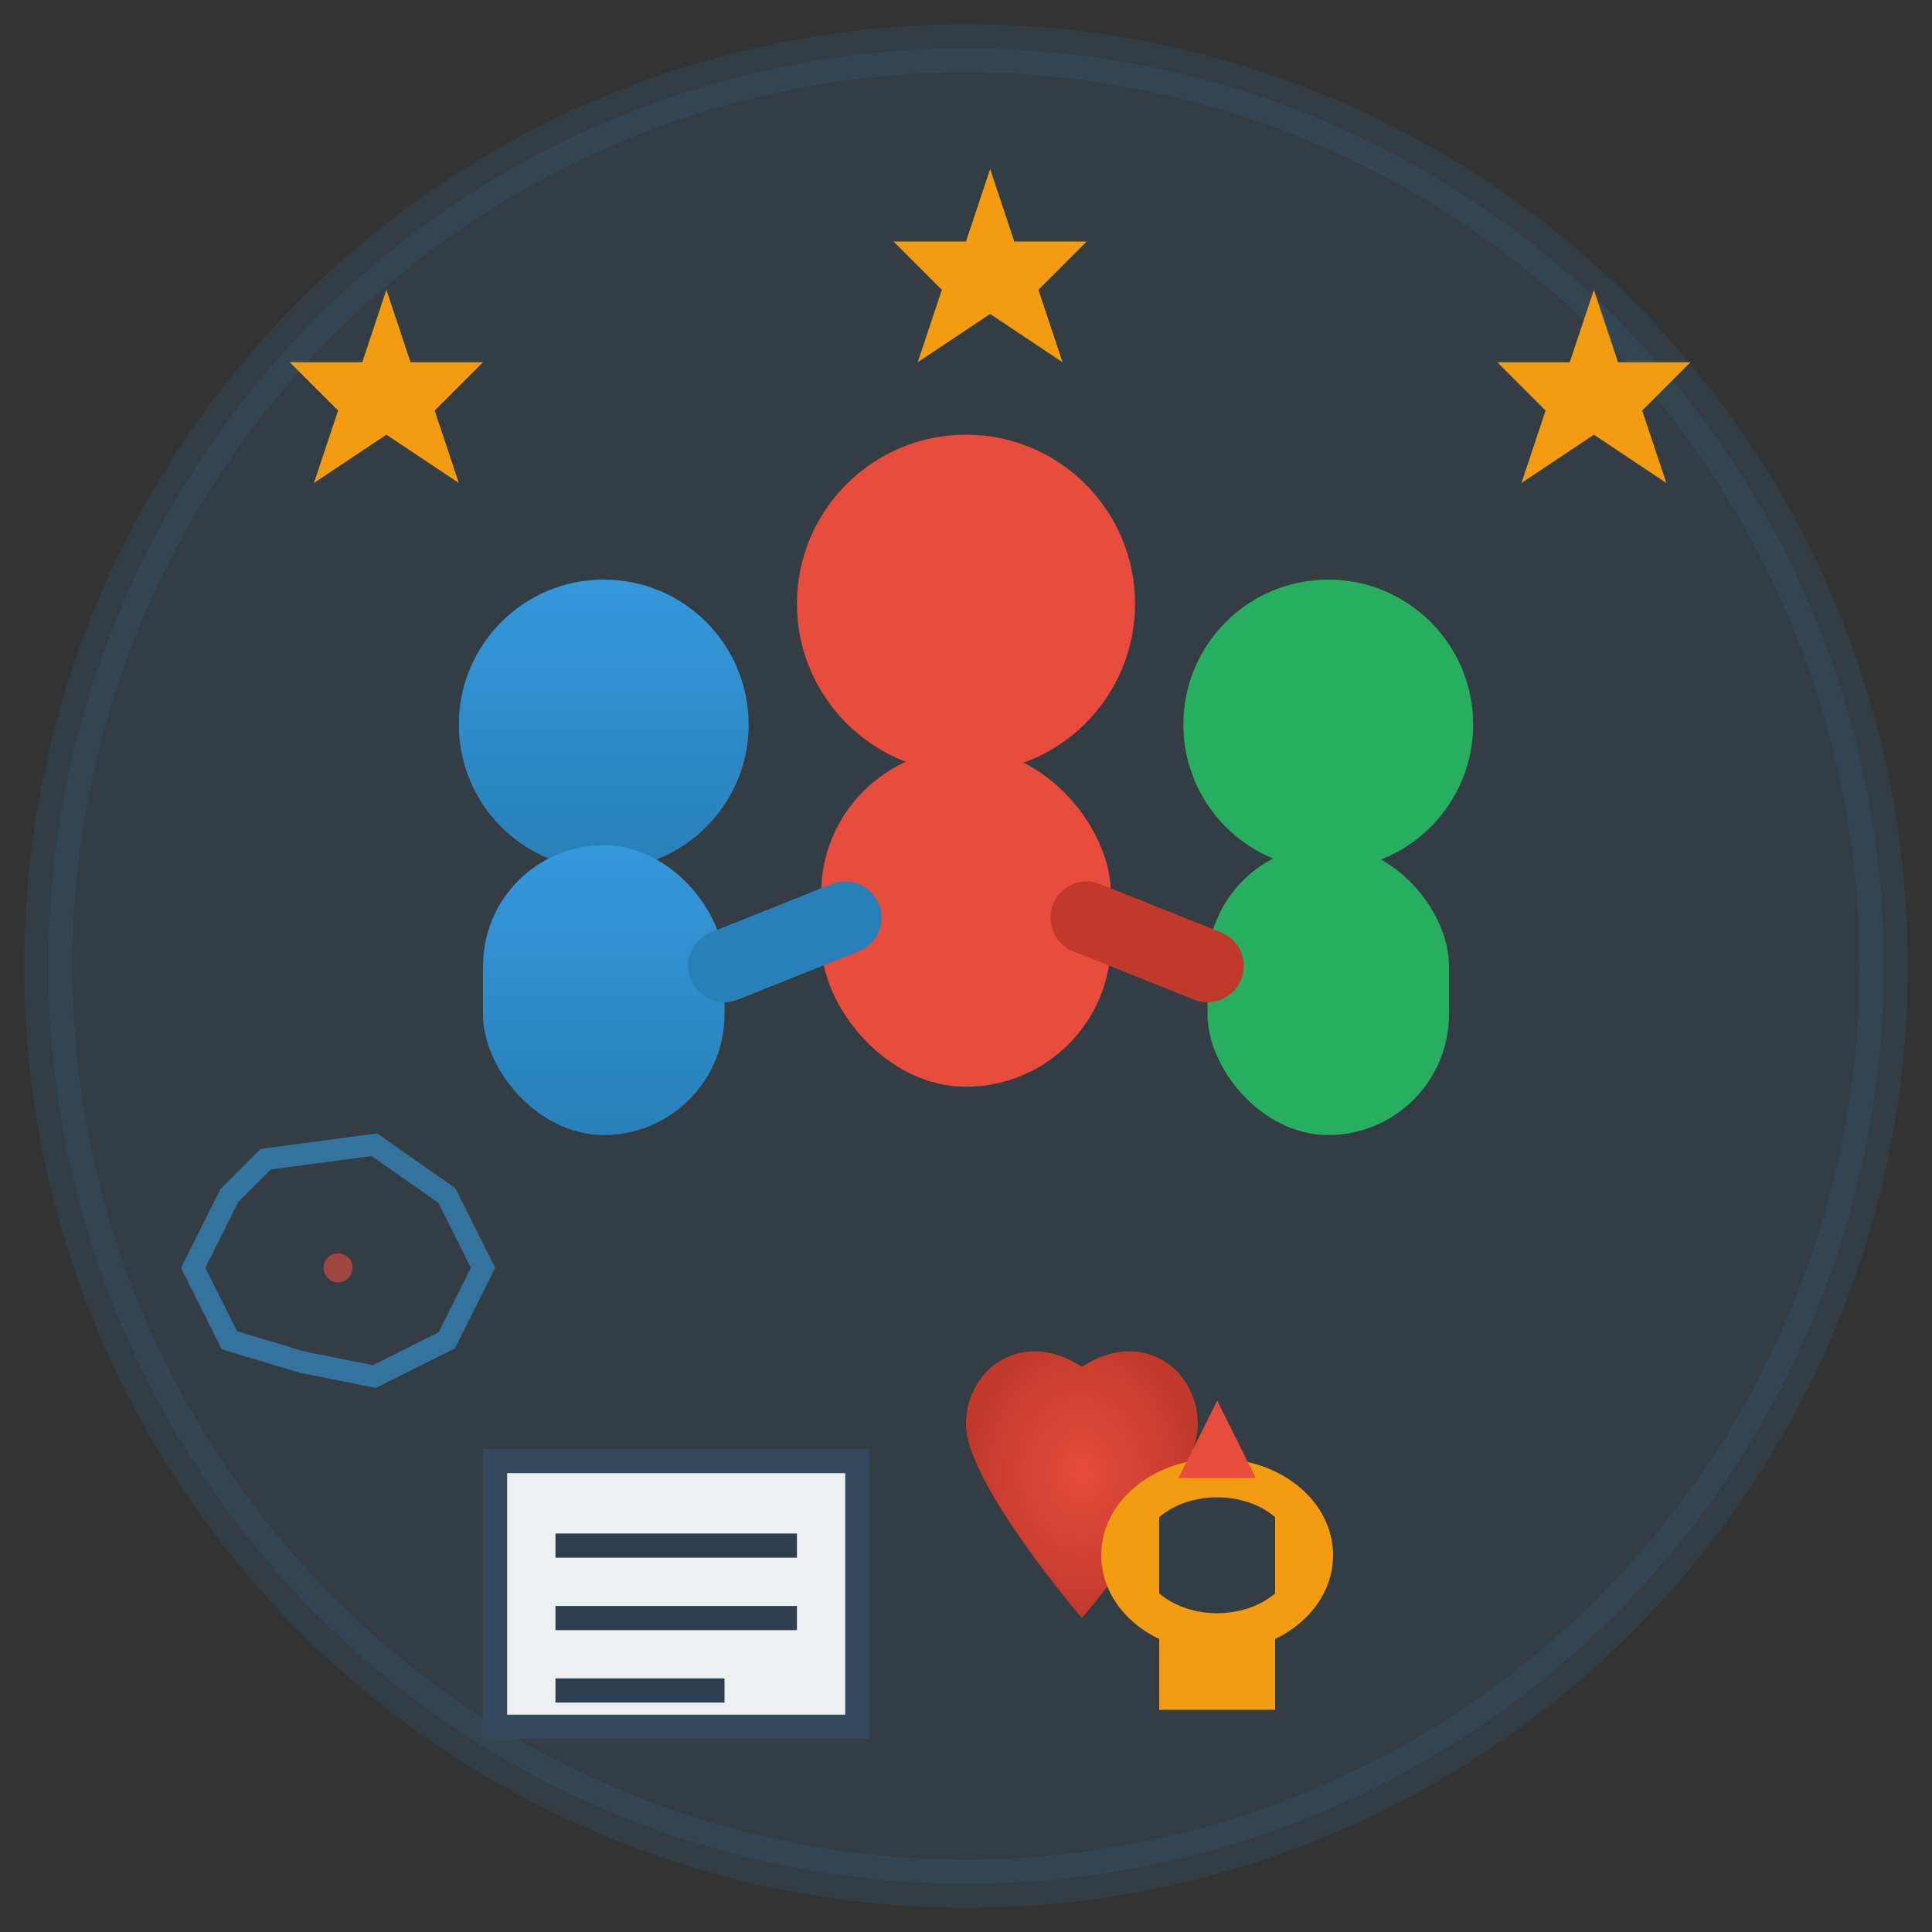 <svg width="80" height="80" viewBox="0 0 80 80" xmlns="http://www.w3.org/2000/svg">
  <rect x="0" y="0" width="80" height="80" fill="#333333" stroke="none"/>
  <defs>
    <linearGradient id="teamGradient" x1="0%" y1="0%" x2="0%" y2="100%">
      <stop offset="0%" style="stop-color:#3498db;stop-opacity:1" />
      <stop offset="100%" style="stop-color:#2980b9;stop-opacity:1" />
    </linearGradient>
    <radialGradient id="heartGradient" cx="50%" cy="50%" r="50%">
      <stop offset="0%" style="stop-color:#e74c3c;stop-opacity:1" />
      <stop offset="100%" style="stop-color:#c0392b;stop-opacity:1" />
    </radialGradient>
  </defs>
  
  <!-- Background circle -->
  <circle cx="40" cy="40" r="38" fill="#3498db" opacity="0.1" stroke="#3498db" stroke-width="2"/>
  
  <!-- Team of people -->
  <!-- Person 1 -->
  <circle cx="25" cy="30" r="6" fill="url(#teamGradient)"/>
  <rect x="20" y="35" width="10" height="12" rx="5" fill="url(#teamGradient)"/>
  
  <!-- Person 2 -->
  <circle cx="40" cy="25" r="7" fill="#e74c3c"/>
  <rect x="34" y="31" width="12" height="14" rx="6" fill="#e74c3c"/>
  
  <!-- Person 3 -->
  <circle cx="55" cy="30" r="6" fill="#27ae60"/>
  <rect x="50" y="35" width="10" height="12" rx="5" fill="#27ae60"/>
  
  <!-- Arms showing unity -->
  <line x1="30" y1="40" x2="35" y2="38" stroke="#2980b9" stroke-width="3" stroke-linecap="round"/>
  <line x1="45" y1="38" x2="50" y2="40" stroke="#c0392b" stroke-width="3" stroke-linecap="round"/>
  
  <!-- Heart in the center (passion) -->
  <g transform="translate(40, 55) scale(0.8)">
    <path d="M0 5 C0 2 3 0 6 2 C9 0 12 2 12 5 C12 8 6 15 6 15 S0 8 0 5 Z" 
          fill="url(#heartGradient)"/>
  </g>
  
  <!-- Experience stars -->
  <polygon points="15,15 16,12 17,15 20,15 18,17 19,20 16,18 13,20 14,17 12,15" 
           fill="#f39c12"/>
  <polygon points="65,15 66,12 67,15 70,15 68,17 69,20 66,18 63,20 64,17 62,15" 
           fill="#f39c12"/>
  <polygon points="40,10 41,7 42,10 45,10 43,12 44,15 41,13 38,15 39,12 37,10" 
           fill="#f39c12"/>
  
  <!-- Knowledge book -->
  <rect x="20" y="60" width="16" height="12" fill="#34495e"/>
  <rect x="21" y="61" width="14" height="10" fill="#ecf0f1"/>
  <line x1="23" y1="64" x2="33" y2="64" stroke="#2c3e50" stroke-width="1"/>
  <line x1="23" y1="67" x2="33" y2="67" stroke="#2c3e50" stroke-width="1"/>
  <line x1="23" y1="70" x2="30" y2="70" stroke="#2c3e50" stroke-width="1"/>
  
  <!-- Trophy (achievements) -->
  <g transform="translate(44, 58) scale(0.8)">
    <rect x="5" y="12" width="6" height="4" fill="#f39c12"/>
    <ellipse cx="8" cy="8" rx="5" ry="4" fill="none" stroke="#f39c12" stroke-width="2"/>
    <rect x="3" y="6" width="2" height="4" fill="#f39c12"/>
    <rect x="11" y="6" width="2" height="4" fill="#f39c12"/>
    <polygon points="6,4 8,0 10,4" fill="#e74c3c"/>
  </g>
  
  <!-- Polish map outline -->
  <g transform="translate(5, 45) scale(0.3)" opacity="0.6">
    <path d="M20 10 L35 8 L45 15 L50 25 L45 35 L35 40 L25 38 L15 35 L10 25 L15 15 Z" 
          fill="none" stroke="#3498db" stroke-width="3"/>
    <circle cx="30" cy="25" r="2" fill="#e74c3c"/>
  </g>
</svg>
